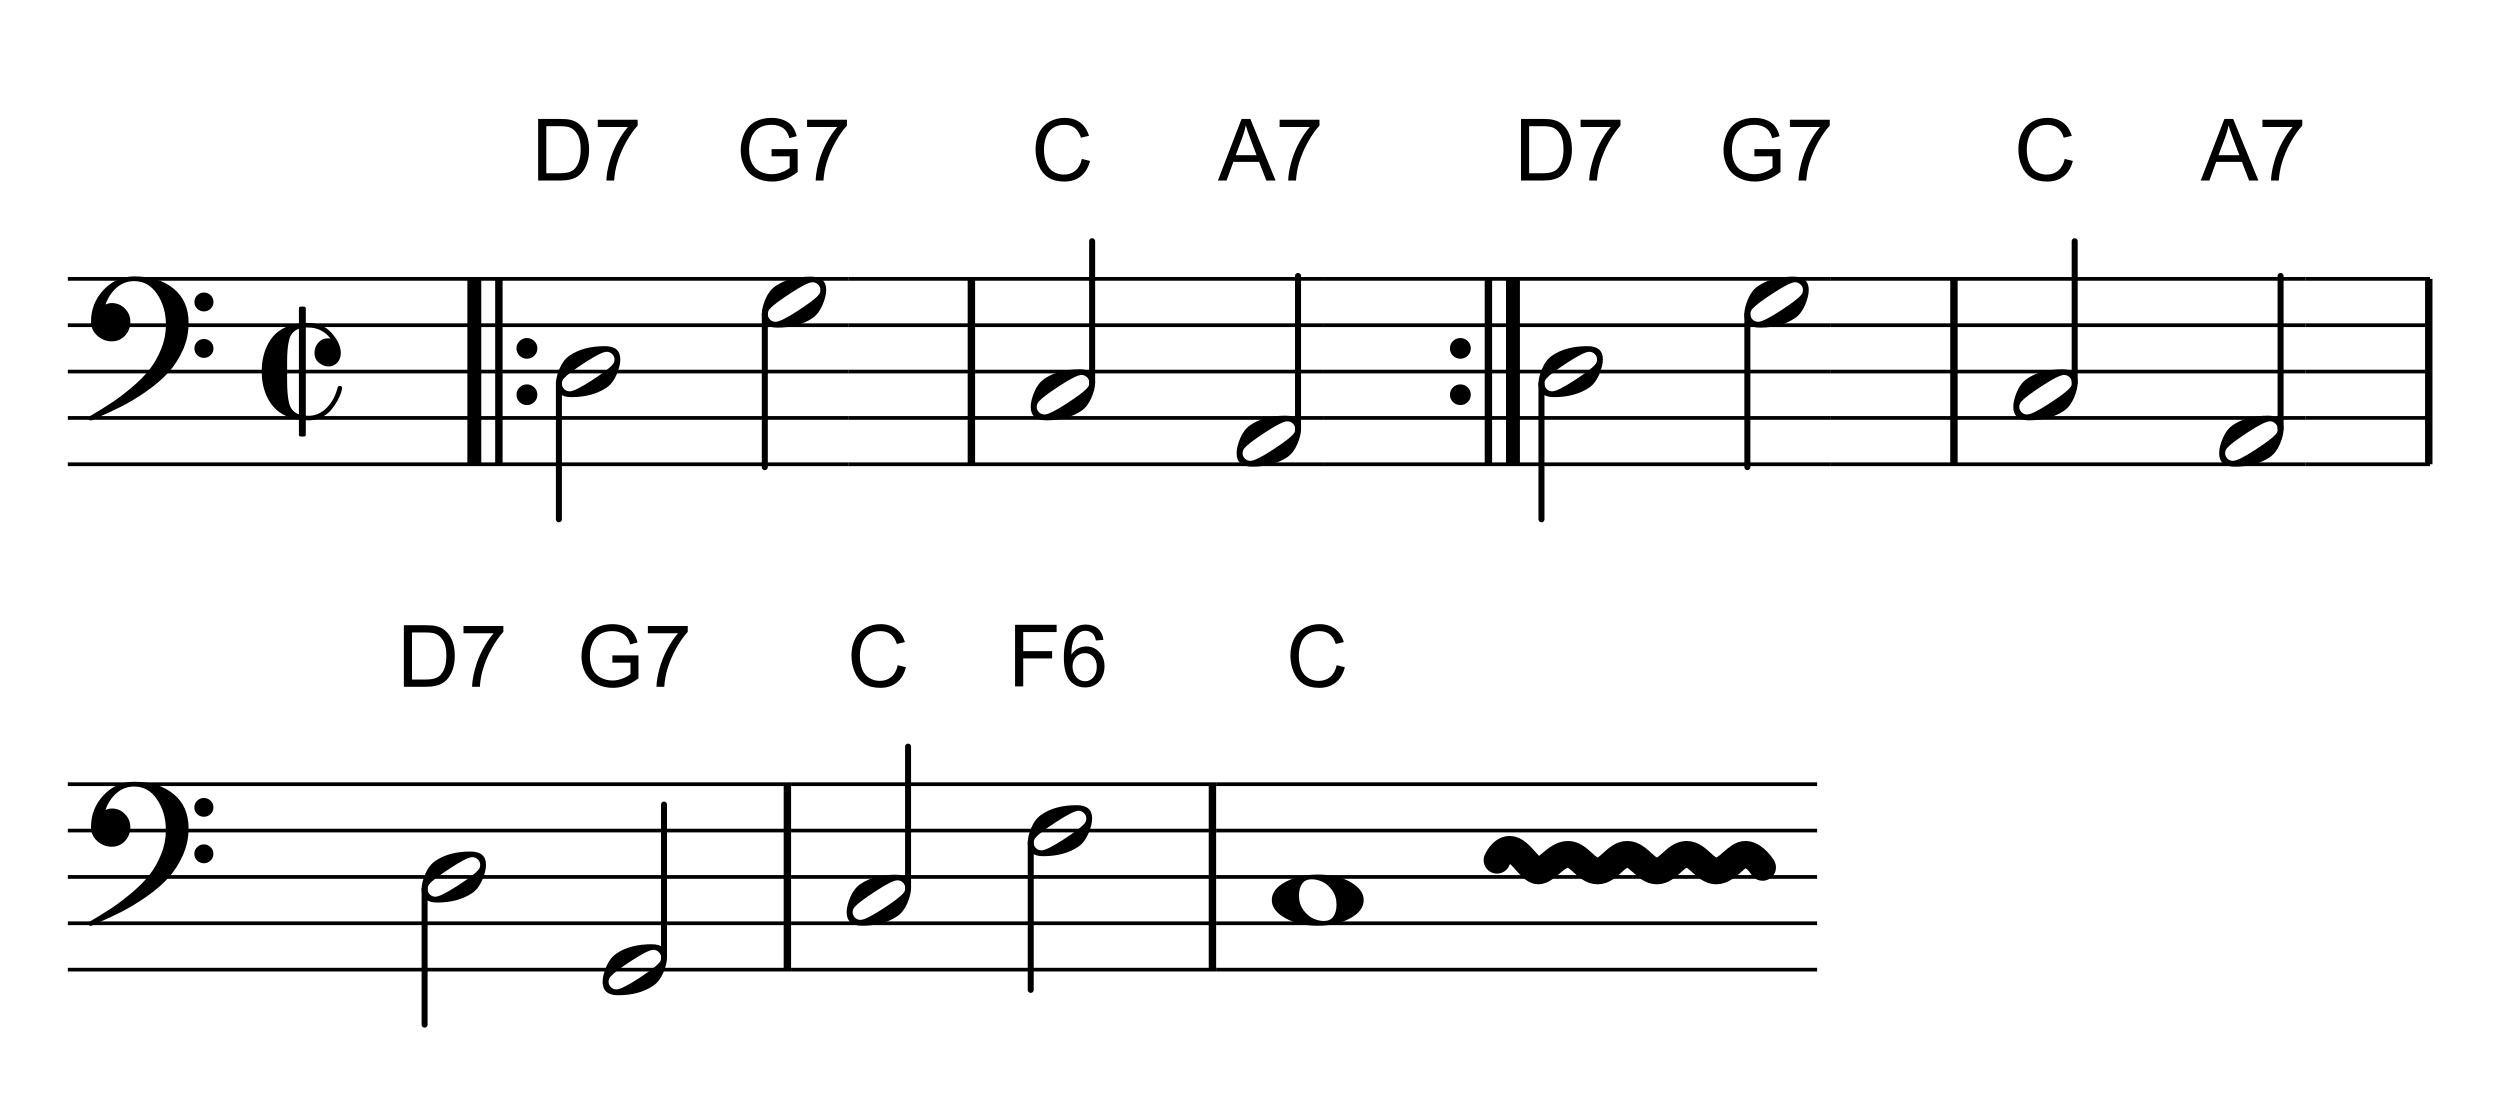 <?xml version="1.0" encoding="UTF-8" standalone="no"?>
<!-- Created with Inkscape (http://www.inkscape.org/) -->

<svg
   xmlns:dc="http://purl.org/dc/elements/1.1/"
   xmlns:cc="http://creativecommons.org/ns#"
   xmlns:rdf="http://www.w3.org/1999/02/22-rdf-syntax-ns#"
   xmlns:svg="http://www.w3.org/2000/svg"
   xmlns="http://www.w3.org/2000/svg"
   version="1.2"
   width="800"
   height="350"
   id="svg2">
  <title
     id="title4">Qt Svg Document</title>
  <desc
     id="desc6">Generated with Qt</desc>
  <defs
     id="defs8" />
  <g
     transform="matrix(0.5,0,0,0.5,414.13,-571.752)"
     id="g12"
     style="font-size:68.75px;font-style:normal;font-weight:400;fill:none;stroke:#000000;stroke-width:1;stroke-linecap:square;stroke-linejoin:bevel;stroke-opacity:1;font-family:MS Shell Dlg 2" />
  <g
     transform="matrix(0.5,0,0,0.5,414.13,-571.752)"
     id="g18"
     style="font-size:68.75px;font-style:normal;font-weight:400;fill:none;stroke:#000000;stroke-width:1;stroke-linecap:square;stroke-linejoin:bevel;stroke-opacity:1;font-family:MS Shell Dlg 2" />
  <g
     transform="matrix(0.5,0,0,0.5,506.678,-571.752)"
     id="g20"
     style="font-size:68.75px;font-style:normal;font-weight:400;fill:none;stroke:#000000;stroke-width:1;stroke-linecap:square;stroke-linejoin:bevel;stroke-opacity:1;font-family:MS Shell Dlg 2" />
  <g
     transform="matrix(0.5,0,0,0.5,506.678,-571.752)"
     id="g26"
     style="font-size:68.75px;font-style:normal;font-weight:400;fill:none;stroke:#000000;stroke-width:1;stroke-linecap:square;stroke-linejoin:bevel;stroke-opacity:1;font-family:MS Shell Dlg 2" />
  <g
     transform="matrix(0.356,0,0,0.356,21.703,89.234)"
     id="g28"
     style="font-size:68.75px;font-style:normal;font-weight:400;fill:none;stroke:#000000;stroke-width:3.333;stroke-linecap:butt;stroke-linejoin:bevel;stroke-opacity:1;font-family:MS Shell Dlg 2">
    <path
       d="M 0,0 701.579,0"
       id="polyline30" />
    <path
       d="m 0,41.667 701.579,0"
       id="polyline32" />
    <path
       d="m 0,83.333 701.579,0"
       id="polyline34" />
    <path
       d="m 0,125 701.579,0"
       id="polyline36" />
    <path
       d="m 0,166.667 701.579,0"
       id="polyline38" />
  </g>
  <g
     transform="matrix(0.356,0,0,0.356,29.119,104.066)"
     id="g40"
     style="font-size:68.75px;font-style:normal;font-weight:400;fill:none;stroke:#000000;stroke-width:1;stroke-linecap:square;stroke-linejoin:bevel;stroke-opacity:1;font-family:MS Shell Dlg 2">
    <g
       id="text42"
       style="font-size:167px;fill:#000000;fill-opacity:1;stroke:none;font-family:MScore">
      <path
         d="m 95.487,26.909 c -1.685,-1.631 -2.528,-3.642 -2.528,-6.034 -9.3e-5,-2.392 0.843,-4.403 2.528,-6.034 1.685,-1.631 3.697,-2.446 6.034,-2.446 2.337,-1.2e-5 4.349,0.815 6.034,2.446 1.685,1.631 2.528,3.642 2.528,6.034 -1.1e-4,2.392 -0.843,4.403 -2.528,6.034 -1.685,1.631 -3.697,2.446 -6.034,2.446 -2.338,-3e-5 -4.349,-0.815 -6.034,-2.446 z m 0,-41.75 c -1.685,-1.631 -2.528,-3.642 -2.528,-6.034 -9.3e-5,-2.392 0.843,-4.403 2.528,-6.034 1.685,-1.631 3.697,-2.446 6.034,-2.446 2.337,3e-5 4.349,0.815 6.034,2.446 1.685,1.631 2.528,3.642 2.528,6.034 -1.1e-4,2.392 -0.843,4.403 -2.528,6.034 -1.685,1.631 -3.697,2.446 -6.034,2.446 -2.338,1.2e-5 -4.349,-0.815 -6.034,-2.446 z M 38.814,-43.87 c 14.678,4.4e-5 26.501,3.669 35.471,11.008 8.97,7.339 13.455,17.64 13.455,30.905 C 87.74,6.523 86.028,14.596 82.603,22.261 79.178,29.926 74.856,36.64 69.638,42.402 64.419,48.165 57.841,53.818 49.904,59.363 41.967,64.908 34.275,69.556 26.828,73.307 19.38,77.058 10.927,80.945 1.468,84.968 1.033,85.403 0.544,85.62 0,85.62 -1.413,85.62 -2.12,84.913 -2.12,83.5 c 2.1e-6,-0.544 0.217,-1.033 0.652,-1.468 C 6.36,77.466 13.128,73.28 18.836,69.475 24.544,65.669 30.633,61.021 37.102,55.531 43.571,50.04 48.844,44.658 52.921,39.385 56.998,34.112 60.423,28.024 63.196,21.12 65.968,14.216 67.354,7.067 67.354,-0.326 67.354,-10.872 64.745,-20.06 59.526,-27.888 c -5.219,-7.828 -12.123,-11.742 -20.712,-11.742 -5.98,4e-5 -11.226,1.957 -15.738,5.871 -4.512,3.914 -7.855,8.97 -10.03,15.167 1.957,-0.87 3.86,-1.305 5.708,-1.305 4.566,2e-5 8.48,1.658 11.742,4.974 3.262,3.316 4.893,7.257 4.893,11.824 -3.5e-5,4.893 -1.604,9.051 -4.811,12.476 C 27.371,12.802 23.43,14.515 18.755,14.515 13.754,14.515 9.377,12.802 5.626,9.377 1.875,5.953 0,1.794 0,-3.099 0,-14.188 3.778,-23.756 11.334,-31.802 c 7.556,-8.046 16.716,-12.068 27.48,-12.068 z"
         id="path4275"
         style="font-size:167px;fill:#000000;fill-opacity:1;stroke:none;font-family:MScore" />
    </g>
  </g>
  <g
     transform="matrix(0.356,0,0,0.356,83.749,89.234)"
     id="g44"
     style="font-size:68.75px;font-style:normal;font-weight:400;fill:none;stroke:#000000;stroke-width:1;stroke-linecap:square;stroke-linejoin:bevel;stroke-opacity:1;font-family:MS Shell Dlg 2">
    <g
       id="text46"
       style="font-size:167px;fill:#000000;fill-opacity:1;stroke:none;font-family:MScore">
      <path
         d="m 60.016,78.762 c -2.827,4e-6 -5.627,-1.06 -8.399,-3.18 -2.773,-2.12 -4.159,-5.192 -4.159,-9.214 -4.8e-5,-3.37 1.114,-6.36 3.343,-8.97 2.229,-2.609 5.137,-3.914 8.725,-3.914 0.978,2.9e-5 1.74,0.054 2.283,0.163 C 56.808,47.123 50.122,43.807 41.75,43.698 l -2.12,0 0,79.26 c 0.217,-3e-5 0.571,0.027 1.06,0.082 0.489,0.054 0.843,0.082 1.06,0.082 6.415,-4e-5 11.987,-2.419 16.716,-7.257 4.729,-4.838 7.964,-10.845 9.704,-18.021 0.326,-1.087 0.978,-1.631 1.957,-1.631 1.413,-1.3e-5 2.12,0.652 2.12,1.957 -7.2e-5,0.87 -0.326,2.31 -0.979,4.322 -0.652,2.011 -1.767,4.458 -3.343,7.339 -1.577,2.881 -3.479,5.626 -5.708,8.236 -2.229,2.609 -5.137,4.784 -8.725,6.523 -3.588,1.74 -7.502,2.609 -11.742,2.609 -0.217,-4e-5 -0.571,-0.027 -1.06,-0.082 -0.489,-0.054 -0.843,-0.082 -1.06,-0.082 l 0,13.047 c -4e-5,1.087 -0.598,1.631 -1.794,1.631 l -2.772,0 c -1.087,-6e-5 -1.631,-0.544 -1.631,-1.631 l 0,-13.536 C 22.125,124.806 13.726,119.968 8.236,112.031 2.745,104.094 0,94.527 0,83.328 0,72.021 2.691,62.426 8.073,54.543 13.455,46.661 21.908,41.85 33.433,40.11 l 0,-13.536 c -3.3e-5,-1.087 0.544,-1.631 1.631,-1.631 l 2.772,0 c 1.087,5.9e-5 1.685,0.544 1.794,1.631 l 0,13.047 2.12,0 c 8.807,4.4e-5 15.901,3.071 21.283,9.214 5.382,6.143 8.073,12.15 8.073,18.021 -7.1e-5,3.37 -1.06,6.197 -3.18,8.48 -2.12,2.283 -4.757,3.425 -7.91,3.425 z m -26.583,43.055 0,-76.977 c -4.458,1.631 -7.339,4.784 -8.644,9.459 -1.305,4.675 -1.957,11.525 -1.957,20.549 l 0,8.48 0,8.48 c -2.3e-5,9.024 0.652,15.874 1.957,20.549 1.305,4.675 4.186,7.828 8.644,9.459 z"
         id="path4278"
         style="font-size:167px;fill:#000000;fill-opacity:1;stroke:none;font-family:MScore" />
    </g>
  </g>
  <g
     transform="matrix(0.356,0,0,0.356,149.558,89.234)"
     id="g48"
     style="font-size:68.75px;font-style:normal;font-weight:400;fill:none;stroke:#000000;stroke-width:6.667;stroke-linecap:butt;stroke-linejoin:bevel;stroke-opacity:1;font-family:MS Shell Dlg 2">
    <g
       id="text50"
       style="font-size:167px;fill:#000000;fill-opacity:1;stroke:none;font-family:MScore">
      <path
         d="M 46.929,110.761 C 45.08,108.967 44.156,106.765 44.156,104.156 c 0,-2.609 0.924,-4.811 2.772,-6.605 1.848,-1.794 4.05,-2.691 6.605,-2.691 2.555,9e-6 4.757,0.897 6.605,2.691 1.848,1.794 2.772,3.996 2.772,6.605 -1.9e-5,2.609 -0.924,4.811 -2.772,6.605 -1.848,1.794 -4.05,2.691 -6.605,2.691 -2.555,-10e-6 -4.757,-0.897 -6.605,-2.691 z"
         id="path4281"
         style="font-size:167px;fill:#000000;fill-opacity:1;stroke:none;font-family:MScore" />
    </g>
  </g>
  <g
     transform="matrix(0.356,0,0,0.356,149.558,89.234)"
     id="g52"
     style="font-size:68.75px;font-style:normal;font-weight:400;fill:none;stroke:#000000;stroke-width:6.667;stroke-linecap:butt;stroke-linejoin:bevel;stroke-opacity:1;font-family:MS Shell Dlg 2">
    <g
       id="text54"
       style="font-size:167px;fill:#000000;fill-opacity:1;stroke:none;font-family:MScore">
      <path
         d="M 46.929,69.105 C 45.08,67.311 44.156,65.109 44.156,62.5 c 0,-2.609 0.924,-4.811 2.772,-6.605 1.848,-1.794 4.05,-2.691 6.605,-2.691 2.555,9e-6 4.757,0.897 6.605,2.691 1.848,1.794 2.772,3.996 2.772,6.605 -1.9e-5,2.609 -0.924,4.811 -2.772,6.605 -1.848,1.794 -4.05,2.691 -6.605,2.691 -2.555,-9e-6 -4.757,-0.897 -6.605,-2.691 z"
         id="path4284"
         style="font-size:167px;fill:#000000;fill-opacity:1;stroke:none;font-family:MScore" />
    </g>
  </g>
  <g
     transform="matrix(0.356,0,0,0.356,149.558,89.234)"
     id="g56"
     style="font-size:68.75px;font-style:normal;font-weight:400;fill:none;stroke:#000000;stroke-width:6.667;stroke-linecap:butt;stroke-linejoin:bevel;stroke-opacity:1;font-family:MS Shell Dlg 2">
    <path
       d="m 28.333,0 0,166.667"
       id="polyline58" />
  </g>
  <g
     transform="matrix(0.356,0,0,0.356,149.558,89.234)"
     id="g60"
     style="font-size:68.75px;font-style:normal;font-weight:400;fill:none;stroke:#000000;stroke-width:12.5;stroke-linecap:butt;stroke-linejoin:bevel;stroke-opacity:1;font-family:MS Shell Dlg 2">
    <path
       d="m 6.25,0 0,166.667"
       id="polyline62" />
  </g>
  <g
     transform="matrix(0.356,0,0,0.356,178.85,122.774)"
     id="g64"
     style="font-size:68.75px;font-style:normal;font-weight:400;fill:none;stroke:#000000;stroke-width:5.417;stroke-linecap:round;stroke-linejoin:bevel;stroke-opacity:1;font-family:MS Shell Dlg 2">
    <path
       d="M 0,0 0,121.875"
       id="polyline66" />
  </g>
  <g
     transform="matrix(0.356,0,0,0.356,177.886,118.897)"
     id="g68"
     style="font-size:68.75px;font-style:normal;font-weight:400;fill:none;stroke:#000000;stroke-width:1;stroke-linecap:square;stroke-linejoin:bevel;stroke-opacity:1;font-family:MS Shell Dlg 2">
    <g
       id="text70"
       style="font-size:167px;fill:#000000;fill-opacity:1;stroke:none;font-family:MScore">
      <path
         d="m 50.883,-6.197 c 1.196,-1.196 1.794,-2.745 1.794,-4.648 -5.3e-5,-1.903 -0.707,-3.534 -2.12,-4.893 -1.413,-1.359 -3.044,-2.039 -4.893,-2.039 -3.153,1.8e-5 -9.731,3.262 -19.733,9.785 C 15.928,-1.468 9.676,3.262 7.176,6.197 5.98,7.611 5.382,9.187 5.382,10.927 c -5.3e-6,1.848 0.68,3.452 2.039,4.811 1.359,1.359 3.017,2.039 4.974,2.039 3.153,-1.8e-5 9.758,-3.262 19.815,-9.785 C 42.266,1.468 48.491,-3.262 50.883,-6.197 z M 44.033,-22.832 c 9.241,2.3e-5 13.862,3.968 13.862,11.905 -5.8e-5,3.914 -1.114,8.48 -3.343,13.699 -2.229,5.219 -5.246,9.133 -9.051,11.742 -8.481,5.654 -18.972,8.48 -31.476,8.48 C 4.675,22.995 0,18.972 0,10.927 0,7.013 1.114,2.446 3.343,-2.772 5.572,-7.991 8.644,-11.905 12.558,-14.515 c 8.154,-5.545 18.646,-8.317 31.476,-8.317 z"
         id="path4290"
         style="font-size:167px;fill:#000000;fill-opacity:1;stroke:none;font-family:MScore" />
    </g>
  </g>
  <g
     transform="matrix(0.356,0,0,0.356,244.737,100.527)"
     id="g72"
     style="font-size:68.75px;font-style:normal;font-weight:400;fill:none;stroke:#000000;stroke-width:5.417;stroke-linecap:round;stroke-linejoin:bevel;stroke-opacity:1;font-family:MS Shell Dlg 2">
    <path
       d="M 0,0 0,137.5"
       id="polyline74" />
  </g>
  <g
     transform="matrix(0.356,0,0,0.356,243.773,96.65)"
     id="g76"
     style="font-size:68.75px;font-style:normal;font-weight:400;fill:none;stroke:#000000;stroke-width:1;stroke-linecap:square;stroke-linejoin:bevel;stroke-opacity:1;font-family:MS Shell Dlg 2">
    <g
       id="text78"
       style="font-size:167px;fill:#000000;fill-opacity:1;stroke:none;font-family:MScore">
      <path
         d="m 50.883,-6.197 c 1.196,-1.196 1.794,-2.745 1.794,-4.648 -5.3e-5,-1.903 -0.707,-3.534 -2.12,-4.893 -1.413,-1.359 -3.044,-2.039 -4.893,-2.039 -3.153,1.8e-5 -9.731,3.262 -19.733,9.785 C 15.928,-1.468 9.676,3.262 7.176,6.197 5.98,7.611 5.382,9.187 5.382,10.927 c -5.3e-6,1.848 0.68,3.452 2.039,4.811 1.359,1.359 3.017,2.039 4.974,2.039 3.153,-1.8e-5 9.758,-3.262 19.815,-9.785 C 42.266,1.468 48.491,-3.262 50.883,-6.197 z M 44.033,-22.832 c 9.241,2.3e-5 13.862,3.968 13.862,11.905 -5.8e-5,3.914 -1.114,8.48 -3.343,13.699 -2.229,5.219 -5.246,9.133 -9.051,11.742 -8.481,5.654 -18.972,8.48 -31.476,8.48 C 4.675,22.995 0,18.972 0,10.927 0,7.013 1.114,2.446 3.343,-2.772 5.572,-7.991 8.644,-11.905 12.558,-14.515 c 8.154,-5.545 18.646,-8.317 31.476,-8.317 z"
         id="path4294"
         style="font-size:167px;fill:#000000;fill-opacity:1;stroke:none;font-family:MScore" />
    </g>
  </g>
  <g
     transform="matrix(0.356,0,0,0.356,309.659,89.234)"
     id="g80"
     style="font-size:68.75px;font-style:normal;font-weight:400;fill:none;stroke:#000000;stroke-width:6.667;stroke-linecap:butt;stroke-linejoin:bevel;stroke-opacity:1;font-family:MS Shell Dlg 2">
    <path
       d="m 3.333,0 0,166.667"
       id="polyline82" />
  </g>
  <g
     transform="matrix(0.5,0,0,0.5,627.559,-571.752)"
     id="g84"
     style="font-size:68.75px;font-style:normal;font-weight:400;fill:none;stroke:#000000;stroke-width:1;stroke-linecap:square;stroke-linejoin:bevel;stroke-opacity:1;font-family:MS Shell Dlg 2" />
  <g
     transform="matrix(0.5,0,0,0.5,627.559,-571.752)"
     id="g90"
     style="font-size:68.75px;font-style:normal;font-weight:400;fill:none;stroke:#000000;stroke-width:1;stroke-linecap:square;stroke-linejoin:bevel;stroke-opacity:1;font-family:MS Shell Dlg 2" />
  <g
     transform="matrix(0.5,0,0,0.5,720.106,-571.752)"
     id="g92"
     style="font-size:68.75px;font-style:normal;font-weight:400;fill:none;stroke:#000000;stroke-width:1;stroke-linecap:square;stroke-linejoin:bevel;stroke-opacity:1;font-family:MS Shell Dlg 2" />
  <g
     transform="matrix(0.5,0,0,0.5,720.106,-571.752)"
     id="g98"
     style="font-size:68.75px;font-style:normal;font-weight:400;fill:none;stroke:#000000;stroke-width:1;stroke-linecap:square;stroke-linejoin:bevel;stroke-opacity:1;font-family:MS Shell Dlg 2" />
  <g
     transform="matrix(0.356,0,0,0.356,271.438,89.234)"
     id="g100"
     style="font-size:68.75px;font-style:normal;font-weight:400;fill:none;stroke:#000000;stroke-width:3.333;stroke-linecap:butt;stroke-linejoin:bevel;stroke-opacity:1;font-family:MS Shell Dlg 2">
    <path
       d="M 0,0 426.857,0"
       id="polyline102" />
    <path
       d="m 0,41.667 426.857,0"
       id="polyline104" />
    <path
       d="m 0,83.333 426.857,0"
       id="polyline106" />
    <path
       d="m 0,125 426.857,0"
       id="polyline108" />
    <path
       d="m 0,166.667 426.857,0"
       id="polyline110" />
  </g>
  <g
     transform="matrix(0.356,0,0,0.356,349.482,122.436)"
     id="g112"
     style="font-size:68.75px;font-style:normal;font-weight:400;fill:none;stroke:#000000;stroke-width:5.417;stroke-linecap:round;stroke-linejoin:bevel;stroke-opacity:1;font-family:MS Shell Dlg 2">
    <path
       d="M 0,0 0,-127.083"
       id="polyline114" />
  </g>
  <g
     transform="matrix(0.356,0,0,0.356,329.83,126.313)"
     id="g116"
     style="font-size:68.75px;font-style:normal;font-weight:400;fill:none;stroke:#000000;stroke-width:1;stroke-linecap:square;stroke-linejoin:bevel;stroke-opacity:1;font-family:MS Shell Dlg 2">
    <g
       id="text118"
       style="font-size:167px;fill:#000000;fill-opacity:1;stroke:none;font-family:MScore">
      <path
         d="m 50.883,-6.197 c 1.196,-1.196 1.794,-2.745 1.794,-4.648 -5.3e-5,-1.903 -0.707,-3.534 -2.12,-4.893 -1.413,-1.359 -3.044,-2.039 -4.893,-2.039 -3.153,1.8e-5 -9.731,3.262 -19.733,9.785 C 15.928,-1.468 9.676,3.262 7.176,6.197 5.98,7.611 5.382,9.187 5.382,10.927 c -5.3e-6,1.848 0.68,3.452 2.039,4.811 1.359,1.359 3.017,2.039 4.974,2.039 3.153,-1.8e-5 9.758,-3.262 19.815,-9.785 C 42.266,1.468 48.491,-3.262 50.883,-6.197 z M 44.033,-22.832 c 9.241,2.3e-5 13.862,3.968 13.862,11.905 -5.8e-5,3.914 -1.114,8.48 -3.343,13.699 -2.229,5.219 -5.246,9.133 -9.051,11.742 -8.481,5.654 -18.972,8.48 -31.476,8.48 C 4.675,22.995 0,18.972 0,10.927 0,7.013 1.114,2.446 3.343,-2.772 5.572,-7.991 8.644,-11.905 12.558,-14.515 c 8.154,-5.545 18.646,-8.317 31.476,-8.317 z"
         id="path4304"
         style="font-size:167px;fill:#000000;fill-opacity:1;stroke:none;font-family:MScore" />
    </g>
  </g>
  <g
     transform="matrix(0.356,0,0,0.356,415.369,137.268)"
     id="g120"
     style="font-size:68.75px;font-style:normal;font-weight:400;fill:none;stroke:#000000;stroke-width:5.417;stroke-linecap:round;stroke-linejoin:bevel;stroke-opacity:1;font-family:MS Shell Dlg 2">
    <path
       d="M 0,0 0,-137.5"
       id="polyline122" />
  </g>
  <g
     transform="matrix(0.356,0,0,0.356,395.717,141.145)"
     id="g124"
     style="font-size:68.75px;font-style:normal;font-weight:400;fill:none;stroke:#000000;stroke-width:1;stroke-linecap:square;stroke-linejoin:bevel;stroke-opacity:1;font-family:MS Shell Dlg 2">
    <g
       id="text126"
       style="font-size:167px;fill:#000000;fill-opacity:1;stroke:none;font-family:MScore">
      <path
         d="m 50.883,-6.197 c 1.196,-1.196 1.794,-2.745 1.794,-4.648 -5.3e-5,-1.903 -0.707,-3.534 -2.12,-4.893 -1.413,-1.359 -3.044,-2.039 -4.893,-2.039 -3.153,1.8e-5 -9.731,3.262 -19.733,9.785 C 15.928,-1.468 9.676,3.262 7.176,6.197 5.98,7.611 5.382,9.187 5.382,10.927 c -5.3e-6,1.848 0.68,3.452 2.039,4.811 1.359,1.359 3.017,2.039 4.974,2.039 3.153,-1.8e-5 9.758,-3.262 19.815,-9.785 C 42.266,1.468 48.491,-3.262 50.883,-6.197 z M 44.033,-22.832 c 9.241,2.3e-5 13.862,3.968 13.862,11.905 -5.8e-5,3.914 -1.114,8.48 -3.343,13.699 -2.229,5.219 -5.246,9.133 -9.051,11.742 -8.481,5.654 -18.972,8.48 -31.476,8.48 C 4.675,22.995 0,18.972 0,10.927 0,7.013 1.114,2.446 3.343,-2.772 5.572,-7.991 8.644,-11.905 12.558,-14.515 c 8.154,-5.545 18.646,-8.317 31.476,-8.317 z"
         id="path4308"
         style="font-size:167px;fill:#000000;fill-opacity:1;stroke:none;font-family:MScore" />
    </g>
  </g>
  <g
     transform="matrix(0.5,0,0,0.5,855.779,-571.752)"
     id="g132"
     style="font-size:68.75px;font-style:normal;font-weight:400;fill:none;stroke:#000000;stroke-width:1;stroke-linecap:square;stroke-linejoin:bevel;stroke-opacity:1;font-family:MS Shell Dlg 2" />
  <g
     transform="matrix(0.5,0,0,0.5,855.779,-571.752)"
     id="g138"
     style="font-size:68.75px;font-style:normal;font-weight:400;fill:none;stroke:#000000;stroke-width:1;stroke-linecap:square;stroke-linejoin:bevel;stroke-opacity:1;font-family:MS Shell Dlg 2" />
  <g
     transform="matrix(0.5,0,0,0.5,948.326,-571.752)"
     id="g140"
     style="font-size:68.75px;font-style:normal;font-weight:400;fill:none;stroke:#000000;stroke-width:1;stroke-linecap:square;stroke-linejoin:bevel;stroke-opacity:1;font-family:MS Shell Dlg 2" />
  <g
     transform="matrix(0.5,0,0,0.5,948.326,-571.752)"
     id="g146"
     style="font-size:68.75px;font-style:normal;font-weight:400;fill:none;stroke:#000000;stroke-width:1;stroke-linecap:square;stroke-linejoin:bevel;stroke-opacity:1;font-family:MS Shell Dlg 2" />
  <g
     transform="matrix(0.356,0,0,0.356,423.381,89.234)"
     id="g148"
     style="font-size:68.75px;font-style:normal;font-weight:400;fill:none;stroke:#000000;stroke-width:3.333;stroke-linecap:butt;stroke-linejoin:bevel;stroke-opacity:1;font-family:MS Shell Dlg 2">
    <path
       d="M 0,0 456.44,0"
       id="polyline150" />
    <path
       d="m 0,41.667 456.44,0"
       id="polyline152" />
    <path
       d="m 0,83.333 456.44,0"
       id="polyline154" />
    <path
       d="m 0,125 456.44,0"
       id="polyline156" />
    <path
       d="m 0,166.667 456.44,0"
       id="polyline158" />
  </g>
  <g
     transform="matrix(0.356,0,0,0.356,463.976,89.234)"
     id="g160"
     style="font-size:68.75px;font-style:normal;font-weight:400;fill:none;stroke:#000000;stroke-width:6.667;stroke-linecap:butt;stroke-linejoin:bevel;stroke-opacity:1;font-family:MS Shell Dlg 2">
    <g
       id="text162"
       style="font-size:167px;fill:#000000;fill-opacity:1;stroke:none;font-family:MScore">
      <path
         d="M 2.772,110.761 C 0.924,108.967 0,106.765 0,104.156 0,101.547 0.924,99.345 2.772,97.551 4.621,95.757 6.822,94.86 9.377,94.86 c 2.555,9e-6 4.757,0.897 6.605,2.691 1.848,1.794 2.772,3.996 2.772,6.605 -1.9e-5,2.609 -0.924,4.811 -2.772,6.605 -1.848,1.794 -4.05,2.691 -6.605,2.691 -2.555,-10e-6 -4.757,-0.897 -6.605,-2.691 z"
         id="path4316"
         style="font-size:167px;fill:#000000;fill-opacity:1;stroke:none;font-family:MScore" />
    </g>
  </g>
  <g
     transform="matrix(0.356,0,0,0.356,463.976,89.234)"
     id="g164"
     style="font-size:68.75px;font-style:normal;font-weight:400;fill:none;stroke:#000000;stroke-width:6.667;stroke-linecap:butt;stroke-linejoin:bevel;stroke-opacity:1;font-family:MS Shell Dlg 2">
    <g
       id="text166"
       style="font-size:167px;fill:#000000;fill-opacity:1;stroke:none;font-family:MScore">
      <path
         d="M 2.772,69.105 C 0.924,67.311 0,65.109 0,62.5 c 0,-2.609 0.924,-4.811 2.772,-6.605 1.848,-1.794 4.05,-2.691 6.605,-2.691 2.555,9e-6 4.757,0.897 6.605,2.691 1.848,1.794 2.772,3.996 2.772,6.605 -1.9e-5,2.609 -0.924,4.811 -2.772,6.605 -1.848,1.794 -4.05,2.691 -6.605,2.691 -2.555,-9e-6 -4.757,-0.897 -6.605,-2.691 z"
         id="path4319"
         style="font-size:167px;fill:#000000;fill-opacity:1;stroke:none;font-family:MScore" />
    </g>
  </g>
  <g
     transform="matrix(0.356,0,0,0.356,463.976,89.234)"
     id="g168"
     style="font-size:68.75px;font-style:normal;font-weight:400;fill:none;stroke:#000000;stroke-width:6.667;stroke-linecap:butt;stroke-linejoin:bevel;stroke-opacity:1;font-family:MS Shell Dlg 2">
    <path
       d="m 34.583,0 0,166.667"
       id="polyline170" />
  </g>
  <g
     transform="matrix(0.356,0,0,0.356,463.976,89.234)"
     id="g172"
     style="font-size:68.75px;font-style:normal;font-weight:400;fill:none;stroke:#000000;stroke-width:12.5;stroke-linecap:butt;stroke-linejoin:bevel;stroke-opacity:1;font-family:MS Shell Dlg 2">
    <path
       d="m 56.666,0 0,166.667"
       id="polyline174" />
  </g>
  <g
     transform="matrix(0.356,0,0,0.356,493.269,122.774)"
     id="g176"
     style="font-size:68.75px;font-style:normal;font-weight:400;fill:none;stroke:#000000;stroke-width:5.417;stroke-linecap:round;stroke-linejoin:bevel;stroke-opacity:1;font-family:MS Shell Dlg 2">
    <path
       d="M 0,0 0,121.875"
       id="polyline178" />
  </g>
  <g
     transform="matrix(0.356,0,0,0.356,492.305,118.897)"
     id="g180"
     style="font-size:68.75px;font-style:normal;font-weight:400;fill:none;stroke:#000000;stroke-width:1;stroke-linecap:square;stroke-linejoin:bevel;stroke-opacity:1;font-family:MS Shell Dlg 2">
    <g
       id="text182"
       style="font-size:167px;fill:#000000;fill-opacity:1;stroke:none;font-family:MScore">
      <path
         d="m 50.883,-6.197 c 1.196,-1.196 1.794,-2.745 1.794,-4.648 -5.3e-5,-1.903 -0.707,-3.534 -2.12,-4.893 -1.413,-1.359 -3.044,-2.039 -4.893,-2.039 -3.153,1.8e-5 -9.731,3.262 -19.733,9.785 C 15.928,-1.468 9.676,3.262 7.176,6.197 5.98,7.611 5.382,9.187 5.382,10.927 c -5.3e-6,1.848 0.68,3.452 2.039,4.811 1.359,1.359 3.017,2.039 4.974,2.039 3.153,-1.8e-5 9.758,-3.262 19.815,-9.785 C 42.266,1.468 48.491,-3.262 50.883,-6.197 z M 44.033,-22.832 c 9.241,2.3e-5 13.862,3.968 13.862,11.905 -5.8e-5,3.914 -1.114,8.48 -3.343,13.699 -2.229,5.219 -5.246,9.133 -9.051,11.742 -8.481,5.654 -18.972,8.48 -31.476,8.48 C 4.675,22.995 0,18.972 0,10.927 0,7.013 1.114,2.446 3.343,-2.772 5.572,-7.991 8.644,-11.905 12.558,-14.515 c 8.154,-5.545 18.646,-8.317 31.476,-8.317 z"
         id="path4325"
         style="font-size:167px;fill:#000000;fill-opacity:1;stroke:none;font-family:MScore" />
    </g>
  </g>
  <g
     transform="matrix(0.356,0,0,0.356,559.156,100.527)"
     id="g184"
     style="font-size:68.75px;font-style:normal;font-weight:400;fill:none;stroke:#000000;stroke-width:5.417;stroke-linecap:round;stroke-linejoin:bevel;stroke-opacity:1;font-family:MS Shell Dlg 2">
    <path
       d="M 0,0 0,137.5"
       id="polyline186" />
  </g>
  <g
     transform="matrix(0.356,0,0,0.356,558.191,96.65)"
     id="g188"
     style="font-size:68.75px;font-style:normal;font-weight:400;fill:none;stroke:#000000;stroke-width:1;stroke-linecap:square;stroke-linejoin:bevel;stroke-opacity:1;font-family:MS Shell Dlg 2">
    <g
       id="text190"
       style="font-size:167px;fill:#000000;fill-opacity:1;stroke:none;font-family:MScore">
      <path
         d="m 50.883,-6.197 c 1.196,-1.196 1.794,-2.745 1.794,-4.648 -5.3e-5,-1.903 -0.707,-3.534 -2.12,-4.893 -1.413,-1.359 -3.044,-2.039 -4.893,-2.039 -3.153,1.8e-5 -9.731,3.262 -19.733,9.785 C 15.928,-1.468 9.676,3.262 7.176,6.197 5.98,7.611 5.382,9.187 5.382,10.927 c -5.3e-6,1.848 0.68,3.452 2.039,4.811 1.359,1.359 3.017,2.039 4.974,2.039 3.153,-1.8e-5 9.758,-3.262 19.815,-9.785 C 42.266,1.468 48.491,-3.262 50.883,-6.197 z M 44.033,-22.832 c 9.241,2.3e-5 13.862,3.968 13.862,11.905 -5.8e-5,3.914 -1.114,8.48 -3.343,13.699 -2.229,5.219 -5.246,9.133 -9.051,11.742 -8.481,5.654 -18.972,8.48 -31.476,8.48 C 4.675,22.995 0,18.972 0,10.927 0,7.013 1.114,2.446 3.343,-2.772 5.572,-7.991 8.644,-11.905 12.558,-14.515 c 8.154,-5.545 18.646,-8.317 31.476,-8.317 z"
         id="path4329"
         style="font-size:167px;fill:#000000;fill-opacity:1;stroke:none;font-family:MScore" />
    </g>
  </g>
  <g
     transform="matrix(0.356,0,0,0.356,624.075,89.234)"
     id="g192"
     style="font-size:68.75px;font-style:normal;font-weight:400;fill:none;stroke:#000000;stroke-width:6.667;stroke-linecap:butt;stroke-linejoin:bevel;stroke-opacity:1;font-family:MS Shell Dlg 2">
    <path
       d="m 3.333,0 0,166.667"
       id="polyline194" />
  </g>
  <g
     transform="matrix(0.5,0,0,0.5,1069.21,-571.752)"
     id="g196"
     style="font-size:68.75px;font-style:normal;font-weight:400;fill:none;stroke:#000000;stroke-width:1;stroke-linecap:square;stroke-linejoin:bevel;stroke-opacity:1;font-family:MS Shell Dlg 2" />
  <g
     transform="matrix(0.5,0,0,0.5,1069.21,-571.752)"
     id="g202"
     style="font-size:68.75px;font-style:normal;font-weight:400;fill:none;stroke:#000000;stroke-width:1;stroke-linecap:square;stroke-linejoin:bevel;stroke-opacity:1;font-family:MS Shell Dlg 2" />
  <g
     transform="matrix(0.5,0,0,0.5,1161.75,-571.752)"
     id="g204"
     style="font-size:68.75px;font-style:normal;font-weight:400;fill:none;stroke:#000000;stroke-width:1;stroke-linecap:square;stroke-linejoin:bevel;stroke-opacity:1;font-family:MS Shell Dlg 2" />
  <g
     transform="matrix(0.5,0,0,0.5,1161.75,-571.752)"
     id="g210"
     style="font-size:68.75px;font-style:normal;font-weight:400;fill:none;stroke:#000000;stroke-width:1;stroke-linecap:square;stroke-linejoin:bevel;stroke-opacity:1;font-family:MS Shell Dlg 2" />
  <g
     transform="matrix(0.356,0,0,0.356,585.858,89.234)"
     id="g212"
     style="font-size:68.75px;font-style:normal;font-weight:400;fill:none;stroke:#000000;stroke-width:3.333;stroke-linecap:butt;stroke-linejoin:bevel;stroke-opacity:1;font-family:MS Shell Dlg 2">
    <path
       d="M 0,0 426.857,0"
       id="polyline214" />
    <path
       d="m 0,41.667 426.857,0"
       id="polyline216" />
    <path
       d="m 0,83.333 426.857,0"
       id="polyline218" />
    <path
       d="m 0,125 426.857,0"
       id="polyline220" />
    <path
       d="m 0,166.667 426.857,0"
       id="polyline222" />
  </g>
  <g
     transform="matrix(0.356,0,0,0.356,663.9,122.436)"
     id="g224"
     style="font-size:68.75px;font-style:normal;font-weight:400;fill:none;stroke:#000000;stroke-width:5.417;stroke-linecap:round;stroke-linejoin:bevel;stroke-opacity:1;font-family:MS Shell Dlg 2">
    <path
       d="M 0,0 0,-127.083"
       id="polyline226" />
  </g>
  <g
     transform="matrix(0.356,0,0,0.356,644.251,126.313)"
     id="g228"
     style="font-size:68.75px;font-style:normal;font-weight:400;fill:none;stroke:#000000;stroke-width:1;stroke-linecap:square;stroke-linejoin:bevel;stroke-opacity:1;font-family:MS Shell Dlg 2">
    <g
       id="text230"
       style="font-size:167px;fill:#000000;fill-opacity:1;stroke:none;font-family:MScore">
      <path
         d="m 50.883,-6.197 c 1.196,-1.196 1.794,-2.745 1.794,-4.648 -5.3e-5,-1.903 -0.707,-3.534 -2.12,-4.893 -1.413,-1.359 -3.044,-2.039 -4.893,-2.039 -3.153,1.8e-5 -9.731,3.262 -19.733,9.785 C 15.928,-1.468 9.676,3.262 7.176,6.197 5.98,7.611 5.382,9.187 5.382,10.927 c -5.3e-6,1.848 0.68,3.452 2.039,4.811 1.359,1.359 3.017,2.039 4.974,2.039 3.153,-1.8e-5 9.758,-3.262 19.815,-9.785 C 42.266,1.468 48.491,-3.262 50.883,-6.197 z M 44.033,-22.832 c 9.241,2.3e-5 13.862,3.968 13.862,11.905 -5.8e-5,3.914 -1.114,8.48 -3.343,13.699 -2.229,5.219 -5.246,9.133 -9.051,11.742 -8.481,5.654 -18.972,8.48 -31.476,8.48 C 4.675,22.995 0,18.972 0,10.927 0,7.013 1.114,2.446 3.343,-2.772 5.572,-7.991 8.644,-11.905 12.558,-14.515 c 8.154,-5.545 18.646,-8.317 31.476,-8.317 z"
         id="path4339"
         style="font-size:167px;fill:#000000;fill-opacity:1;stroke:none;font-family:MScore" />
    </g>
  </g>
  <g
     transform="matrix(0.356,0,0,0.356,729.789,137.268)"
     id="g232"
     style="font-size:68.75px;font-style:normal;font-weight:400;fill:none;stroke:#000000;stroke-width:5.417;stroke-linecap:round;stroke-linejoin:bevel;stroke-opacity:1;font-family:MS Shell Dlg 2">
    <path
       d="M 0,0 0,-137.5"
       id="polyline234" />
  </g>
  <g
     transform="matrix(0.356,0,0,0.356,710.132,141.145)"
     id="g236"
     style="font-size:68.75px;font-style:normal;font-weight:400;fill:none;stroke:#000000;stroke-width:1;stroke-linecap:square;stroke-linejoin:bevel;stroke-opacity:1;font-family:MS Shell Dlg 2">
    <g
       id="text238"
       style="font-size:167px;fill:#000000;fill-opacity:1;stroke:none;font-family:MScore">
      <path
         d="m 50.883,-6.197 c 1.196,-1.196 1.794,-2.745 1.794,-4.648 -5.3e-5,-1.903 -0.707,-3.534 -2.12,-4.893 -1.413,-1.359 -3.044,-2.039 -4.893,-2.039 -3.153,1.8e-5 -9.731,3.262 -19.733,9.785 C 15.928,-1.468 9.676,3.262 7.176,6.197 5.98,7.611 5.382,9.187 5.382,10.927 c -5.3e-6,1.848 0.68,3.452 2.039,4.811 1.359,1.359 3.017,2.039 4.974,2.039 3.153,-1.8e-5 9.758,-3.262 19.815,-9.785 C 42.266,1.468 48.491,-3.262 50.883,-6.197 z M 44.033,-22.832 c 9.241,2.3e-5 13.862,3.968 13.862,11.905 -5.8e-5,3.914 -1.114,8.48 -3.343,13.699 -2.229,5.219 -5.246,9.133 -9.051,11.742 -8.481,5.654 -18.972,8.48 -31.476,8.48 C 4.675,22.995 0,18.972 0,10.927 0,7.013 1.114,2.446 3.343,-2.772 5.572,-7.991 8.644,-11.905 12.558,-14.515 c 8.154,-5.545 18.646,-8.317 31.476,-8.317 z"
         id="path4343"
         style="font-size:167px;fill:#000000;fill-opacity:1;stroke:none;font-family:MScore" />
    </g>
  </g>
  <g
     transform="matrix(0.356,0,0,0.356,776.021,89.234)"
     id="g240"
     style="font-size:68.75px;font-style:normal;font-weight:400;fill:none;stroke:#000000;stroke-width:6.667;stroke-linecap:butt;stroke-linejoin:bevel;stroke-opacity:1;font-family:MS Shell Dlg 2">
    <path
       d="m 3.333,0 0,166.667"
       id="polyline242" />
  </g>
  <g
     transform="matrix(0.5,0,0,0.5,1257.64,-438.418)"
     id="g244"
     style="font-size:68.75px;font-style:normal;font-weight:400;fill:none;stroke:#000000;stroke-width:3.333;stroke-linecap:butt;stroke-linejoin:bevel;stroke-opacity:1;font-family:MS Shell Dlg 2">
    <path
       d="m -1039.673,1055.305 79.619,0"
       id="polyline246"
       style="stroke-width:2.373" />
    <path
       d="m -1039.673,1084.968 79.619,0"
       id="polyline248"
       style="stroke-width:2.373" />
    <path
       d="m -1039.673,1114.632 79.619,0"
       id="polyline250"
       style="stroke-width:2.373" />
    <path
       d="m -1039.673,1144.295 79.619,0"
       id="polyline252"
       style="stroke-width:2.373" />
    <path
       d="m -1039.673,1173.959 79.619,0"
       id="polyline254"
       style="stroke-width:2.373" />
    <g
       transform="matrix(0.712,0,0,0.712,-1039.673,1055.305)"
       id="text4351"
       style="font-size:77.345px;font-variant:normal;font-stretch:normal;text-align:start;line-height:125%;letter-spacing:0px;word-spacing:0px;writing-mode:lr-tb;text-anchor:start;fill:#000000;fill-opacity:1;stroke:none;font-family:Arial;-inkscape-font-specification:Arial">
      <path
         d="m -1588.744,-88.396 0,-55.365 19.072,0 c 4.305,6e-5 7.591,0.264 9.857,0.793 3.172,0.73 5.879,2.052 8.12,3.965 2.921,2.467 5.105,5.621 6.552,9.46 1.448,3.84 2.171,8.227 2.172,13.162 -10e-5,4.205 -0.491,7.931 -1.473,11.179 -0.982,3.248 -2.241,5.936 -3.777,8.063 -1.536,2.128 -3.216,3.802 -5.042,5.023 -1.825,1.221 -4.028,2.146 -6.609,2.776 -2.581,0.629 -5.545,0.944 -8.894,0.944 z m 7.327,-6.534 11.821,0 c 3.651,7e-6 6.515,-0.34 8.592,-1.02 2.077,-0.68 3.733,-1.637 4.966,-2.87 1.737,-1.737 3.091,-4.072 4.06,-7.006 0.969,-2.933 1.454,-6.489 1.454,-10.669 0,-5.791 -0.95,-10.241 -2.851,-13.35 -1.901,-3.109 -4.211,-5.193 -6.93,-6.25 -1.964,-0.755 -5.124,-1.133 -9.479,-1.133 l -11.632,0 z"
         id="path5446" />
      <path
         d="m -1535.154,-136.51 0,-6.534 35.84,0 0,5.287 c -3.525,3.751 -7.018,8.737 -10.48,14.955 -3.462,6.219 -6.137,12.614 -8.025,19.185 -1.36,4.633 -2.228,9.706 -2.606,15.22 l -6.987,0 c 0.076,-4.356 0.932,-9.618 2.568,-15.786 1.637,-6.168 3.984,-12.117 7.043,-17.845 3.059,-5.728 6.313,-10.556 9.763,-14.483 z"
         id="path5448" />
    </g>
    <g
       transform="matrix(0.712,0,0,0.712,-1039.673,1055.305)"
       id="text4351-1"
       style="font-size:77.345px;font-variant:normal;font-stretch:normal;text-align:start;line-height:125%;letter-spacing:0px;word-spacing:0px;writing-mode:lr-tb;text-anchor:start;fill:#000000;fill-opacity:1;stroke:none;font-family:Arial;-inkscape-font-specification:Arial">
      <path
         d="m -1378.93,-110.111 0,-6.496 23.453,-0.038 0,20.545 c -3.6,2.87 -7.314,5.029 -11.141,6.477 -3.827,1.448 -7.755,2.172 -11.783,2.172 -5.438,0 -10.38,-1.164 -14.823,-3.493 -4.444,-2.329 -7.799,-5.696 -10.065,-10.102 -2.266,-4.406 -3.399,-9.328 -3.399,-14.767 0,-5.388 1.127,-10.417 3.38,-15.088 2.253,-4.67 5.495,-8.139 9.725,-10.405 4.23,-2.266 9.102,-3.399 14.616,-3.399 4.003,5e-5 7.622,0.648 10.858,1.945 3.235,1.297 5.772,3.103 7.61,5.419 1.838,2.316 3.235,5.338 4.192,9.064 l -6.609,1.813 c -0.831,-2.82 -1.863,-5.035 -3.097,-6.647 -1.234,-1.611 -2.996,-2.902 -5.287,-3.871 -2.291,-0.969 -4.834,-1.454 -7.629,-1.454 -3.349,5e-5 -6.244,0.51 -8.686,1.53 -2.442,1.02 -4.412,2.36 -5.91,4.022 -1.498,1.662 -2.663,3.487 -3.493,5.476 -1.41,3.424 -2.115,7.138 -2.115,11.141 0,4.935 0.85,9.064 2.549,12.387 1.699,3.323 4.173,5.791 7.421,7.402 3.248,1.611 6.697,2.417 10.348,2.417 3.172,6e-6 6.269,-0.611 9.29,-1.832 3.021,-1.221 5.312,-2.524 6.873,-3.909 l 0,-10.31 z"
         id="path5451" />
      <path
         d="m -1347.018,-136.51 0,-6.534 35.84,0 0,5.287 c -3.525,3.751 -7.018,8.737 -10.48,14.955 -3.462,6.219 -6.137,12.614 -8.025,19.185 -1.36,4.633 -2.228,9.706 -2.606,15.22 l -6.987,0 c 0.075,-4.356 0.932,-9.618 2.568,-15.786 1.637,-6.168 3.984,-12.117 7.043,-17.845 3.059,-5.728 6.313,-10.556 9.763,-14.483 z"
         id="path5453" />
    </g>
    <g
       transform="matrix(0.712,0,0,0.712,-1039.673,1055.305)"
       id="text4351-5"
       style="font-size:77.345px;font-variant:normal;font-stretch:normal;text-align:start;line-height:125%;letter-spacing:0px;word-spacing:0px;writing-mode:lr-tb;text-anchor:start;fill:#000000;fill-opacity:1;stroke:none;font-family:Arial;-inkscape-font-specification:Arial">
      <path
         d="m -1100.025,-107.808 7.327,1.851 c -1.536,6.017 -4.299,10.606 -8.29,13.766 -3.991,3.16 -8.869,4.74 -14.634,4.74 -5.967,0 -10.82,-1.215 -14.559,-3.644 -3.739,-2.43 -6.584,-5.948 -8.535,-10.556 -1.951,-4.607 -2.927,-9.555 -2.927,-14.842 0,-5.766 1.102,-10.795 3.305,-15.088 2.203,-4.293 5.338,-7.553 9.404,-9.781 4.066,-2.228 8.541,-3.342 13.426,-3.342 5.539,5e-5 10.197,1.41 13.973,4.23 3.777,2.82 6.408,6.785 7.893,11.896 l -7.213,1.699 c -1.284,-4.028 -3.147,-6.962 -5.589,-8.8 -2.442,-1.838 -5.514,-2.757 -9.215,-2.757 -4.255,5e-5 -7.811,1.02 -10.669,3.059 -2.858,2.039 -4.865,4.777 -6.024,8.214 -1.158,3.437 -1.737,6.98 -1.737,10.631 0,4.708 0.686,8.818 2.058,12.331 1.372,3.512 3.506,6.137 6.401,7.874 2.895,1.737 6.03,2.606 9.404,2.606 4.104,5e-6 7.578,-1.183 10.423,-3.55 2.845,-2.367 4.771,-5.879 5.778,-10.537 z"
         id="path5456" />
    </g>
    <g
       transform="matrix(0.712,0,0,0.712,-1039.673,1055.305)"
       id="text4351-6"
       style="font-size:77.345px;font-variant:normal;font-stretch:normal;text-align:start;line-height:125%;letter-spacing:0px;word-spacing:0px;writing-mode:lr-tb;text-anchor:start;fill:#000000;fill-opacity:1;stroke:none;font-family:Arial;-inkscape-font-specification:Arial">
      <path
         d="m -977.717,-88.396 21.262,-55.365 7.893,0 22.66,55.365 -8.346,0 -6.458,-16.768 -23.151,0 -6.08,16.768 z m 15.975,-22.735 18.77,0 -5.778,-15.333 c -1.762,-4.658 -3.072,-8.485 -3.928,-11.481 -0.705,3.55 -1.7,7.075 -2.984,10.575 z"
         id="path5459" />
      <path
         d="m -922.277,-136.51 0,-6.534 35.84,0 0,5.287 c -3.525,3.751 -7.018,8.737 -10.48,14.955 -3.462,6.219 -6.137,12.614 -8.025,19.185 -1.36,4.633 -2.228,9.706 -2.606,15.22 l -6.987,0 c 0.075,-4.356 0.932,-9.618 2.568,-15.786 1.637,-6.168 3.984,-12.117 7.043,-17.845 3.059,-5.728 6.313,-10.556 9.763,-14.483 z"
         id="path5461" />
    </g>
    <g
       transform="matrix(0.712,0,0,0.712,-1039.673,1055.305)"
       id="text4351-19"
       style="font-size:77.345px;font-variant:normal;font-stretch:normal;text-align:start;line-height:125%;letter-spacing:0px;word-spacing:0px;writing-mode:lr-tb;text-anchor:start;fill:#000000;fill-opacity:1;stroke:none;font-family:Arial;-inkscape-font-specification:Arial">
      <path
         d="m -705.314,-88.396 0,-55.365 19.072,0 c 4.305,6e-5 7.591,0.264 9.857,0.793 3.172,0.73 5.879,2.052 8.12,3.965 2.921,2.467 5.105,5.621 6.552,9.46 1.448,3.84 2.171,8.227 2.172,13.162 -5e-5,4.205 -0.491,7.931 -1.473,11.179 -0.982,3.248 -2.241,5.936 -3.777,8.063 -1.536,2.128 -3.216,3.802 -5.042,5.023 -1.825,1.221 -4.028,2.146 -6.609,2.776 -2.581,0.629 -5.545,0.944 -8.894,0.944 z m 7.327,-6.534 11.821,0 c 3.651,7e-6 6.515,-0.34 8.592,-1.02 2.077,-0.68 3.733,-1.637 4.966,-2.87 1.737,-1.737 3.09,-4.072 4.06,-7.006 0.969,-2.933 1.454,-6.489 1.454,-10.669 -5e-5,-5.791 -0.95,-10.241 -2.851,-13.35 -1.901,-3.109 -4.211,-5.193 -6.93,-6.25 -1.964,-0.755 -5.124,-1.133 -9.479,-1.133 l -11.632,0 z"
         id="path5464" />
      <path
         d="m -651.723,-136.51 0,-6.534 35.84,0 0,5.287 c -3.525,3.751 -7.018,8.737 -10.48,14.955 -3.462,6.219 -6.137,12.614 -8.025,19.185 -1.36,4.633 -2.228,9.706 -2.606,15.22 l -6.987,0 c 0.075,-4.356 0.932,-9.618 2.568,-15.786 1.637,-6.168 3.984,-12.117 7.043,-17.845 3.059,-5.728 6.313,-10.556 9.763,-14.483 z"
         id="path5466" />
    </g>
    <g
       transform="matrix(0.712,0,0,0.712,-1039.673,1055.305)"
       id="text4351-1-5"
       style="font-size:77.345px;font-variant:normal;font-stretch:normal;text-align:start;line-height:125%;letter-spacing:0px;word-spacing:0px;writing-mode:lr-tb;text-anchor:start;fill:#000000;fill-opacity:1;stroke:none;font-family:Arial;-inkscape-font-specification:Arial">
      <path
         d="m -495.499,-110.111 0,-6.496 23.453,-0.038 0,20.545 c -3.6,2.87 -7.314,5.029 -11.141,6.477 -3.827,1.448 -7.755,2.172 -11.783,2.172 -5.438,0 -10.379,-1.164 -14.823,-3.493 -4.444,-2.329 -7.799,-5.696 -10.065,-10.102 -2.266,-4.406 -3.399,-9.328 -3.399,-14.767 -1e-5,-5.388 1.127,-10.417 3.38,-15.088 2.253,-4.67 5.495,-8.139 9.725,-10.405 4.23,-2.266 9.102,-3.399 14.616,-3.399 4.003,5e-5 7.622,0.648 10.858,1.945 3.235,1.297 5.772,3.103 7.61,5.419 1.838,2.316 3.235,5.338 4.192,9.064 l -6.609,1.813 c -0.831,-2.82 -1.863,-5.035 -3.097,-6.647 -1.234,-1.611 -2.996,-2.902 -5.287,-3.871 -2.291,-0.969 -4.834,-1.454 -7.629,-1.454 -3.349,5e-5 -6.244,0.51 -8.686,1.53 -2.442,1.02 -4.412,2.36 -5.91,4.022 -1.498,1.662 -2.663,3.487 -3.493,5.476 -1.41,3.424 -2.115,7.138 -2.115,11.141 -1e-5,4.935 0.85,9.064 2.549,12.387 1.699,3.323 4.173,5.791 7.421,7.402 3.248,1.611 6.697,2.417 10.348,2.417 3.172,6e-6 6.269,-0.611 9.29,-1.832 3.021,-1.221 5.312,-2.524 6.873,-3.909 l 0,-10.31 z"
         id="path5469" />
      <path
         d="m -463.587,-136.51 0,-6.534 35.84,0 0,5.287 c -3.525,3.751 -7.018,8.737 -10.48,14.955 -3.462,6.219 -6.137,12.614 -8.025,19.185 -1.36,4.633 -2.228,9.706 -2.606,15.22 l -6.987,0 c 0.075,-4.356 0.932,-9.618 2.568,-15.786 1.637,-6.168 3.984,-12.117 7.043,-17.845 3.059,-5.728 6.313,-10.556 9.763,-14.483 z"
         id="path5471" />
    </g>
    <g
       transform="matrix(0.712,0,0,0.712,-1039.673,1055.305)"
       id="text4351-5-3"
       style="font-size:77.345px;font-variant:normal;font-stretch:normal;text-align:start;line-height:125%;letter-spacing:0px;word-spacing:0px;writing-mode:lr-tb;text-anchor:start;fill:#000000;fill-opacity:1;stroke:none;font-family:Arial;-inkscape-font-specification:Arial">
      <path
         d="m -216.595,-107.808 7.327,1.851 c -1.536,6.017 -4.299,10.606 -8.29,13.766 -3.991,3.16 -8.869,4.74 -14.634,4.74 -5.967,0 -10.82,-1.215 -14.559,-3.644 -3.739,-2.43 -6.584,-5.948 -8.535,-10.556 -1.951,-4.607 -2.927,-9.555 -2.927,-14.842 -10e-6,-5.766 1.102,-10.795 3.305,-15.088 2.203,-4.293 5.338,-7.553 9.404,-9.781 4.066,-2.228 8.541,-3.342 13.426,-3.342 5.539,5e-5 10.197,1.41 13.973,4.23 3.777,2.82 6.408,6.785 7.893,11.896 l -7.213,1.699 c -1.284,-4.028 -3.147,-6.962 -5.589,-8.8 -2.442,-1.838 -5.514,-2.757 -9.215,-2.757 -4.255,5e-5 -7.811,1.02 -10.669,3.059 -2.858,2.039 -4.866,4.777 -6.024,8.214 -1.158,3.437 -1.737,6.98 -1.737,10.631 -1e-5,4.708 0.686,8.818 2.058,12.331 1.372,3.512 3.506,6.137 6.401,7.874 2.895,1.737 6.03,2.606 9.404,2.606 4.104,5e-6 7.578,-1.183 10.423,-3.55 2.845,-2.367 4.771,-5.879 5.778,-10.537 z"
         id="path5474" />
    </g>
    <g
       transform="matrix(0.712,0,0,0.712,-1039.673,1055.305)"
       id="text4351-6-8"
       style="font-size:77.345px;font-variant:normal;font-stretch:normal;text-align:start;line-height:125%;letter-spacing:0px;word-spacing:0px;writing-mode:lr-tb;text-anchor:start;fill:#000000;fill-opacity:1;stroke:none;font-family:Arial;-inkscape-font-specification:Arial">
      <path
         d="m -94.287,-88.396 21.262,-55.365 7.893,0 22.66,55.365 -8.346,0 -6.458,-16.768 -23.151,0 -6.08,16.768 z m 15.975,-22.735 18.77,0 -5.778,-15.333 c -1.762,-4.658 -3.072,-8.485 -3.928,-11.481 -0.705,3.55 -1.7,7.075 -2.984,10.575 z"
         id="path5477" />
      <path
         d="m -38.846,-136.51 0,-6.534 35.84,0 0,5.287 c -3.525,3.751 -7.018,8.737 -10.48,14.955 -3.462,6.219 -6.137,12.614 -8.025,19.185 -1.36,4.633 -2.228,9.706 -2.606,15.22 l -6.987,0 c 0.076,-4.356 0.932,-9.618 2.568,-15.786 1.637,-6.168 3.984,-12.117 7.043,-17.845 3.059,-5.728 6.313,-10.556 9.763,-14.483 z"
         id="path5479" />
    </g>
    <path
       d="m -2471.876,1378.732 462.889,0"
       id="2"
       style="fill:none;stroke:#000000;stroke-width:2.371px;stroke-linecap:butt;stroke-linejoin:bevel;stroke-opacity:1;stroke-dasharray:none" />
    <path
       d="m -2471.876,1408.398 462.889,0"
       id="3"
       style="fill:none;stroke:#000000;stroke-width:2.371px;stroke-linecap:butt;stroke-linejoin:bevel;stroke-opacity:1;stroke-dasharray:none" />
    <path
       d="m -2471.876,1438.063 462.889,0"
       id="4"
       style="fill:none;stroke:#000000;stroke-width:2.371px;stroke-linecap:butt;stroke-linejoin:bevel;stroke-opacity:1;stroke-dasharray:none" />
    <path
       d="m -2471.876,1467.728 462.889,0"
       id="5"
       style="fill:none;stroke:#000000;stroke-width:2.371px;stroke-linecap:butt;stroke-linejoin:bevel;stroke-opacity:1;stroke-dasharray:none" />
    <path
       d="m -2471.876,1497.393 462.889,0"
       id="6"
       style="fill:none;stroke:#000000;stroke-width:2.371px;stroke-linecap:butt;stroke-linejoin:bevel;stroke-opacity:1;stroke-dasharray:none" />
    <path
       d="m -2389.085,1427.569 c -1.211,-1.16 -1.816,-2.573 -1.816,-4.288 0,-1.715 0.605,-3.128 1.816,-4.288 1.211,-1.16 2.623,-1.766 4.288,-1.766 1.665,0 3.078,0.605 4.288,1.766 1.211,1.16 1.816,2.573 1.816,4.288 0,1.715 -0.606,3.128 -1.816,4.288 -1.211,1.16 -2.623,1.766 -4.288,1.766 -1.665,0 -3.078,-0.605 -4.288,-1.766 z m 0,-29.716 c -1.211,-1.16 -1.816,-2.573 -1.816,-4.288 0,-1.715 0.605,-3.128 1.816,-4.288 1.211,-1.16 2.623,-1.766 4.288,-1.766 1.665,0 3.078,0.605 4.288,1.766 1.211,1.16 1.816,2.573 1.816,4.288 0,1.715 -0.606,3.128 -1.816,4.288 -1.211,1.16 -2.623,1.715 -4.288,1.715 -1.665,0 -3.078,-0.555 -4.288,-1.715 z m -40.361,-20.685 c 10.443,0 18.869,2.623 25.276,7.87 6.357,5.197 9.586,12.562 9.586,21.997 0,6.004 -1.261,11.755 -3.683,17.204 -2.422,5.499 -5.499,10.242 -9.233,14.379 -3.683,4.087 -8.375,8.123 -14.025,12.058 -5.651,3.935 -11.15,7.265 -16.447,9.939 -5.297,2.674 -11.301,5.449 -18.061,8.274 -0.303,0.303 -0.656,0.504 -1.009,0.504 -1.009,0 -1.514,-0.504 -1.514,-1.514 0,-0.404 0.151,-0.757 0.454,-1.059 5.55,-3.279 10.393,-6.256 14.429,-8.93 4.087,-2.724 8.425,-6.054 13.016,-9.939 4.591,-3.935 8.375,-7.719 11.251,-11.503 2.926,-3.733 5.348,-8.072 7.315,-13.016 1.968,-4.894 2.977,-9.989 2.977,-15.236 0,-7.517 -1.867,-14.076 -5.6,-19.625 -3.683,-5.6 -8.627,-8.375 -14.732,-8.375 -4.238,0 -7.971,1.413 -11.2,4.187 -3.229,2.775 -5.6,6.407 -7.114,10.796 1.362,-0.605 2.724,-0.908 4.036,-0.908 3.279,0 6.054,1.16 8.375,3.531 2.321,2.371 3.481,5.146 3.481,8.425 0,3.481 -1.16,6.407 -3.431,8.88 -2.27,2.422 -5.096,3.632 -8.425,3.632 -3.531,0 -6.66,-1.211 -9.333,-3.632 -2.674,-2.472 -3.986,-5.398 -3.986,-8.88 0,-7.921 2.674,-14.732 8.022,-20.433 5.398,-5.751 11.907,-8.627 19.575,-8.627 z"
       id="7"
       style="fill:#000000;fill-opacity:1;fill-rule:nonzero;stroke:none" />
    <path
       d="m -2243.534,1445.832 0,86.776"
       id="9"
       style="fill:none;stroke:#000000;stroke-width:3.834px;stroke-linecap:round;stroke-linejoin:bevel;stroke-opacity:1;stroke-dasharray:none" />
    <path
       d="m -2209.227,1433.674 c 0.858,-0.858 1.261,-1.968 1.261,-3.33 0,-1.362 -0.504,-2.523 -1.514,-3.481 -1.009,-0.959 -2.169,-1.463 -3.481,-1.463 -2.22,0 -6.912,2.321 -14.025,7.013 -7.164,4.641 -11.604,7.971 -13.37,10.09 -0.858,1.009 -1.261,2.119 -1.261,3.33 0,1.362 0.454,2.472 1.413,3.431 1.009,1.009 2.169,1.463 3.582,1.463 2.22,0 6.912,-2.321 14.076,-6.962 7.164,-4.641 11.604,-8.022 13.319,-10.09 z m -4.894,-11.856 c 6.559,0 9.889,2.825 9.889,8.476 0,2.775 -0.807,6.054 -2.422,9.737 -1.564,3.733 -3.733,6.508 -6.407,8.375 -6.054,4.036 -13.521,6.054 -22.4,6.054 -6.66,0 -9.989,-2.876 -9.989,-8.627 0,-2.775 0.757,-6.004 2.371,-9.737 1.564,-3.683 3.784,-6.508 6.559,-8.375 5.802,-3.935 13.269,-5.903 22.4,-5.903 z"
       id="10"
       style="fill:#000000;fill-opacity:1;fill-rule:nonzero;stroke:none" />
    <path
       d="m -2090.314,1489.674 0,-97.926"
       id="11"
       style="fill:none;stroke:#000000;stroke-width:3.834px;stroke-linecap:round;stroke-linejoin:bevel;stroke-opacity:1;stroke-dasharray:none" />
    <path
       d="m -2093.391,1493.004 c 0.858,-0.858 1.261,-1.968 1.261,-3.33 0,-1.362 -0.504,-2.523 -1.514,-3.481 -0.959,-0.959 -2.119,-1.463 -3.481,-1.463 -2.22,0 -6.912,2.321 -14.025,6.962 -7.114,4.692 -11.553,8.022 -13.37,10.141 -0.858,1.009 -1.261,2.119 -1.261,3.33 0,1.312 0.505,2.472 1.463,3.431 0.959,0.959 2.119,1.463 3.532,1.463 2.22,0 6.962,-2.321 14.126,-6.962 7.114,-4.641 11.553,-8.022 13.269,-10.09 z m -4.894,-11.856 c 6.609,0 9.888,2.825 9.888,8.476 0,2.775 -0.807,6.054 -2.371,9.737 -1.614,3.733 -3.733,6.508 -6.458,8.375 -6.054,4.036 -13.521,6.054 -22.4,6.054 -6.66,0 -9.989,-2.876 -9.989,-8.627 0,-2.775 0.807,-6.004 2.371,-9.737 1.615,-3.733 3.784,-6.508 6.559,-8.375 5.802,-3.935 13.269,-5.903 22.4,-5.903 z"
       id="12"
       style="fill:#000000;fill-opacity:1;fill-rule:nonzero;stroke:none" />
    <path
       d="m -2011.358,1378.732 0,118.661"
       id="13"
       style="fill:none;stroke:#000000;stroke-width:4.742px;stroke-linecap:butt;stroke-linejoin:bevel;stroke-opacity:1;stroke-dasharray:none" />
    <path
       d="m -2008.987,1378.732 272.032,0"
       id="14"
       style="fill:none;stroke:#000000;stroke-width:2.371px;stroke-linecap:butt;stroke-linejoin:bevel;stroke-opacity:1;stroke-dasharray:none" />
    <path
       d="m -2008.987,1408.398 272.032,0"
       id="15"
       style="fill:none;stroke:#000000;stroke-width:2.371px;stroke-linecap:butt;stroke-linejoin:bevel;stroke-opacity:1;stroke-dasharray:none" />
    <path
       d="m -2008.987,1438.063 272.032,0"
       id="16"
       style="fill:none;stroke:#000000;stroke-width:2.371px;stroke-linecap:butt;stroke-linejoin:bevel;stroke-opacity:1;stroke-dasharray:none" />
    <path
       d="m -2008.987,1467.728 272.032,0"
       id="17"
       style="fill:none;stroke:#000000;stroke-width:2.371px;stroke-linecap:butt;stroke-linejoin:bevel;stroke-opacity:1;stroke-dasharray:none" />
    <path
       d="m -2008.987,1497.393 272.032,0"
       id="18"
       style="fill:none;stroke:#000000;stroke-width:2.371px;stroke-linecap:butt;stroke-linejoin:bevel;stroke-opacity:1;stroke-dasharray:none" />
    <path
       d="m -1934.117,1445.176 0,-90.509"
       id="19"
       style="fill:none;stroke:#000000;stroke-width:3.834px;stroke-linecap:round;stroke-linejoin:bevel;stroke-opacity:1;stroke-dasharray:none" />
    <path
       d="m -1937.195,1448.506 c 0.858,-0.858 1.261,-1.968 1.261,-3.33 0,-1.362 -0.504,-2.522 -1.463,-3.481 -1.009,-0.959 -2.169,-1.463 -3.532,-1.463 -2.22,0 -6.912,2.321 -14.025,7.013 -7.114,4.641 -11.553,7.971 -13.37,10.09 -0.807,1.009 -1.261,2.119 -1.261,3.33 0,1.362 0.504,2.472 1.463,3.431 0.959,1.009 2.119,1.463 3.532,1.463 2.27,0 6.962,-2.321 14.126,-6.962 7.164,-4.641 11.553,-8.022 13.269,-10.09 z m -4.894,-11.856 c 6.609,0 9.888,2.825 9.888,8.476 0,2.775 -0.807,6.054 -2.371,9.737 -1.614,3.733 -3.733,6.508 -6.458,8.375 -6.004,4.036 -13.521,6.054 -22.4,6.054 -6.66,0 -9.989,-2.876 -9.989,-8.627 0,-2.775 0.807,-6.004 2.371,-9.737 1.614,-3.683 3.784,-6.508 6.559,-8.375 5.802,-3.935 13.269,-5.903 22.4,-5.903 z"
       id="20"
       style="fill:#000000;fill-opacity:1;fill-rule:nonzero;stroke:none" />
    <path
       d="m -1855.615,1416.167 0,94.192"
       id="21"
       style="fill:none;stroke:#000000;stroke-width:3.834px;stroke-linecap:round;stroke-linejoin:bevel;stroke-opacity:1;stroke-dasharray:none" />
    <path
       d="m -1821.308,1404.008 c 0.807,-0.858 1.261,-1.968 1.261,-3.33 0,-1.362 -0.504,-2.523 -1.513,-3.481 -1.009,-0.959 -2.17,-1.463 -3.481,-1.463 -2.27,0 -6.912,2.371 -14.076,7.013 -7.114,4.641 -11.553,7.971 -13.319,10.09 -0.858,1.009 -1.312,2.119 -1.312,3.38 0,1.312 0.504,2.422 1.463,3.38 0.959,1.009 2.169,1.463 3.532,1.463 2.27,0 6.962,-2.321 14.126,-6.962 7.164,-4.641 11.604,-8.022 13.319,-10.09 z m -4.894,-11.856 c 6.559,0 9.888,2.825 9.888,8.476 0,2.775 -0.807,6.054 -2.422,9.737 -1.564,3.733 -3.733,6.508 -6.407,8.375 -6.054,4.036 -13.521,6.054 -22.451,6.054 -6.609,0 -9.939,-2.876 -9.939,-8.577 0,-2.825 0.757,-6.054 2.371,-9.787 1.564,-3.683 3.784,-6.508 6.559,-8.325 5.802,-3.986 13.269,-5.953 22.4,-5.953 z"
       id="22"
       style="fill:#000000;fill-opacity:1;fill-rule:nonzero;stroke:none" />
    <path
       d="m -1739.325,1378.732 0,118.661"
       id="23"
       style="fill:none;stroke:#000000;stroke-width:4.742px;stroke-linecap:butt;stroke-linejoin:bevel;stroke-opacity:1;stroke-dasharray:none" />
    <path
       d="m -1736.954,1378.732 384.636,0"
       id="24"
       style="fill:none;stroke:#000000;stroke-width:2.371px;stroke-linecap:butt;stroke-linejoin:bevel;stroke-opacity:1;stroke-dasharray:none" />
    <path
       d="m -1736.954,1408.398 384.636,0"
       id="25"
       style="fill:none;stroke:#000000;stroke-width:2.371px;stroke-linecap:butt;stroke-linejoin:bevel;stroke-opacity:1;stroke-dasharray:none" />
    <path
       d="m -1736.954,1438.063 384.636,0"
       id="26"
       style="fill:none;stroke:#000000;stroke-width:2.371px;stroke-linecap:butt;stroke-linejoin:bevel;stroke-opacity:1;stroke-dasharray:none" />
    <path
       d="m -1736.954,1467.728 384.636,0"
       id="27"
       style="fill:none;stroke:#000000;stroke-width:2.371px;stroke-linecap:butt;stroke-linejoin:bevel;stroke-opacity:1;stroke-dasharray:none" />
    <path
       d="m -1736.954,1497.393 384.636,0"
       id="28"
       style="fill:none;stroke:#000000;stroke-width:2.371px;stroke-linecap:butt;stroke-linejoin:bevel;stroke-opacity:1;stroke-dasharray:none" />
    <path
       d="m -1675.807,1439.576 c -2.724,0 -4.742,0.908 -6.104,2.825 -1.362,1.917 -2.018,4.44 -2.018,7.618 0,3.632 0.959,6.761 2.876,9.334 1.968,2.573 4.036,4.389 6.357,5.398 2.27,1.009 4.49,1.513 6.66,1.513 2.724,0 4.742,-0.959 6.105,-2.825 1.362,-1.917 2.018,-4.44 2.018,-7.618 0,-3.632 -0.959,-6.76 -2.876,-9.334 -1.968,-2.623 -4.087,-4.44 -6.357,-5.398 -2.27,-1.009 -4.49,-1.513 -6.66,-1.513 z m 3.935,-3.027 c 8.375,0 15.337,1.614 20.988,4.843 5.6,3.279 8.375,7.114 8.375,11.503 0,4.641 -2.926,8.526 -8.728,11.705 -5.852,3.128 -12.714,4.692 -20.634,4.692 -8.173,0 -15.186,-1.614 -20.887,-4.894 -5.752,-3.229 -8.577,-7.063 -8.577,-11.503 0,-4.641 2.926,-8.526 8.778,-11.654 5.903,-3.128 12.815,-4.692 20.685,-4.692 z"
       id="29"
       style="fill:#000000;fill-opacity:1;fill-rule:nonzero;stroke:none" />
    <path
       d="m -1557.196,1427.4 c 0,0 2.896,-7.011 8.175,-7.011 6.559,0 13.129,13.862 18.211,13.862 5.083,0 11.733,-10.656 18.993,-10.656 7.259,0 11.733,10.656 18.993,10.656 7.259,0 11.733,-10.656 18.993,-10.656 7.259,0 11.733,10.656 18.993,10.656 7.259,0 11.733,-10.656 18.993,-10.656 7.259,0 11.733,10.656 18.993,10.656 7.259,0 13.122,-11.111 18.993,-10.656 5.871,0.455 10.656,8.373 10.656,8.373"
       id="path4576"
       style="fill:none;stroke:#000000;stroke-width:17.086;stroke-linecap:round;stroke-linejoin:round;stroke-miterlimit:4;stroke-opacity:1;stroke-dasharray:none" />
    <g
       transform="matrix(0.712,0,0,0.712,-1039.673,1055.305)"
       id="text4351-3"
       style="font-size:77.345px;font-variant:normal;font-stretch:normal;text-align:start;line-height:125%;letter-spacing:0px;word-spacing:0px;writing-mode:lr-tb;text-anchor:start;fill:#000000;fill-opacity:1;stroke:none;font-family:Arial;-inkscape-font-specification:Arial">
      <path
         d="m -1709.462,366.683 0,-55.365 19.072,0 c 4.305,5e-5 7.591,0.264 9.857,0.793 3.172,0.73 5.879,2.052 8.12,3.965 2.921,2.467 5.105,5.621 6.553,9.46 1.448,3.84 2.171,8.227 2.171,13.162 0,4.205 -0.491,7.931 -1.473,11.179 -0.982,3.248 -2.241,5.936 -3.777,8.063 -1.536,2.127 -3.216,3.802 -5.042,5.023 -1.825,1.221 -4.028,2.146 -6.609,2.776 -2.581,0.629 -5.545,0.944 -8.894,0.944 z m 7.327,-6.534 11.821,0 c 3.651,1e-5 6.515,-0.34 8.592,-1.02 2.077,-0.68 3.732,-1.637 4.966,-2.87 1.737,-1.737 3.091,-4.072 4.06,-7.006 0.969,-2.933 1.454,-6.489 1.454,-10.669 -10e-5,-5.791 -0.951,-10.241 -2.851,-13.35 -1.901,-3.109 -4.211,-5.193 -6.93,-6.25 -1.964,-0.755 -5.124,-1.133 -9.479,-1.133 l -11.632,0 z"
         id="path5482" />
      <path
         d="m -1655.872,318.569 0,-6.534 35.84,0 0,5.287 c -3.525,3.751 -7.018,8.737 -10.48,14.955 -3.462,6.219 -6.137,12.614 -8.025,19.185 -1.36,4.633 -2.228,9.706 -2.606,15.22 l -6.987,0 c 0.076,-4.356 0.931,-9.618 2.568,-15.786 1.637,-6.168 3.984,-12.117 7.043,-17.845 3.059,-5.728 6.313,-10.556 9.762,-14.483 z"
         id="path5484" />
    </g>
    <g
       transform="matrix(0.712,0,0,0.712,-1039.673,1055.305)"
       id="text4351-1-0"
       style="font-size:77.345px;font-variant:normal;font-stretch:normal;text-align:start;line-height:125%;letter-spacing:0px;word-spacing:0px;writing-mode:lr-tb;text-anchor:start;fill:#000000;fill-opacity:1;stroke:none;font-family:Arial;-inkscape-font-specification:Arial">
      <path
         d="m -1522.036,344.967 0,-6.496 23.453,-0.038 0,20.545 c -3.6,2.87 -7.314,5.029 -11.141,6.477 -3.827,1.448 -7.755,2.172 -11.783,2.172 -5.438,0 -10.379,-1.164 -14.823,-3.493 -4.444,-2.329 -7.799,-5.696 -10.065,-10.102 -2.266,-4.406 -3.399,-9.328 -3.399,-14.767 0,-5.388 1.127,-10.417 3.38,-15.088 2.253,-4.67 5.495,-8.139 9.725,-10.405 4.23,-2.266 9.102,-3.399 14.616,-3.399 4.003,6e-5 7.622,0.648 10.858,1.945 3.235,1.297 5.772,3.103 7.61,5.419 1.838,2.316 3.235,5.338 4.192,9.064 l -6.609,1.813 c -0.831,-2.82 -1.863,-5.035 -3.097,-6.647 -1.234,-1.611 -2.996,-2.902 -5.287,-3.871 -2.291,-0.969 -4.834,-1.454 -7.629,-1.454 -3.349,5e-5 -6.244,0.51 -8.686,1.53 -2.442,1.02 -4.412,2.36 -5.91,4.022 -1.498,1.662 -2.663,3.487 -3.493,5.476 -1.41,3.424 -2.115,7.138 -2.115,11.141 0,4.935 0.85,9.064 2.549,12.387 1.699,3.323 4.173,5.791 7.421,7.402 3.248,1.611 6.697,2.417 10.348,2.417 3.172,0 6.269,-0.611 9.29,-1.832 3.021,-1.221 5.312,-2.524 6.873,-3.909 l 0,-10.31 z"
         id="path5487" />
      <path
         d="m -1490.123,318.569 0,-6.534 35.84,0 0,5.287 c -3.525,3.751 -7.018,8.737 -10.48,14.955 -3.462,6.219 -6.137,12.614 -8.025,19.185 -1.36,4.633 -2.228,9.706 -2.606,15.22 l -6.987,0 c 0.076,-4.356 0.932,-9.618 2.568,-15.786 1.637,-6.168 3.984,-12.117 7.043,-17.845 3.059,-5.728 6.313,-10.556 9.763,-14.483 z"
         id="path5489" />
    </g>
    <g
       transform="matrix(0.712,0,0,0.712,-1039.673,1055.305)"
       id="text4351-5-7"
       style="font-size:77.345px;font-variant:normal;font-stretch:normal;text-align:start;line-height:125%;letter-spacing:0px;word-spacing:0px;writing-mode:lr-tb;text-anchor:start;fill:#000000;fill-opacity:1;stroke:none;font-family:Arial;-inkscape-font-specification:Arial">
      <path
         d="m -1265.491,347.271 7.327,1.851 c -1.536,6.017 -4.299,10.606 -8.29,13.766 -3.991,3.16 -8.869,4.74 -14.634,4.74 -5.967,0 -10.82,-1.215 -14.559,-3.644 -3.739,-2.43 -6.584,-5.948 -8.535,-10.556 -1.951,-4.607 -2.927,-9.555 -2.927,-14.842 0,-5.766 1.101,-10.795 3.304,-15.088 2.203,-4.293 5.338,-7.553 9.404,-9.781 4.066,-2.228 8.541,-3.342 13.426,-3.342 5.539,6e-5 10.197,1.41 13.973,4.23 3.776,2.82 6.408,6.785 7.893,11.896 l -7.213,1.699 c -1.284,-4.028 -3.147,-6.962 -5.589,-8.8 -2.442,-1.838 -5.514,-2.757 -9.215,-2.757 -4.255,5e-5 -7.811,1.02 -10.669,3.059 -2.858,2.039 -4.866,4.777 -6.024,8.214 -1.158,3.437 -1.737,6.98 -1.737,10.631 0,4.708 0.686,8.818 2.058,12.331 1.372,3.512 3.506,6.137 6.401,7.874 2.895,1.737 6.03,2.606 9.404,2.606 4.104,10e-6 7.578,-1.183 10.424,-3.55 2.845,-2.367 4.771,-5.879 5.778,-10.537 z"
         id="path5492" />
    </g>
    <g
       transform="matrix(0.712,0,0,0.712,-1039.673,1055.305)"
       id="text4351-6-3"
       style="font-size:77.345px;font-variant:normal;font-stretch:normal;text-align:start;line-height:125%;letter-spacing:0px;word-spacing:0px;writing-mode:lr-tb;text-anchor:start;fill:#000000;fill-opacity:1;stroke:none;font-family:Arial;-inkscape-font-specification:Arial">
      <path
         d="m -1160.06,366.324 0,-55.365 37.351,0 0,6.534 -30.024,0 0,17.146 25.983,0 0,6.534 -25.983,0 0,25.152 z"
         id="path5495" />
      <path
         d="m -1080.637,324.517 -6.76,0.529 c -0.604,-2.669 -1.46,-4.607 -2.568,-5.816 -1.838,-1.939 -4.104,-2.908 -6.798,-2.908 -2.165,5e-5 -4.066,0.604 -5.703,1.813 -2.14,1.561 -3.827,3.84 -5.061,6.836 -1.234,2.996 -1.876,7.264 -1.926,12.803 1.637,-2.493 3.638,-4.343 6.005,-5.552 2.367,-1.208 4.847,-1.813 7.44,-1.813 4.532,4e-5 8.39,1.668 11.575,5.004 3.185,3.336 4.777,7.648 4.777,12.935 0,3.474 -0.749,6.704 -2.247,9.687 -1.498,2.984 -3.556,5.268 -6.175,6.855 -2.619,1.586 -5.59,2.379 -8.913,2.379 -5.665,0 -10.285,-2.083 -13.86,-6.25 -3.575,-4.167 -5.363,-11.034 -5.363,-20.601 -10e-5,-10.7 1.976,-18.48 5.929,-23.34 3.449,-4.23 8.095,-6.345 13.936,-6.345 4.356,5e-5 7.925,1.221 10.707,3.663 2.782,2.442 4.45,5.816 5.004,10.121 z m -27.758,23.868 c -10e-5,2.342 0.497,4.582 1.492,6.722 0.995,2.14 2.386,3.77 4.173,4.891 1.788,1.12 3.663,1.681 5.627,1.681 2.87,0 5.338,-1.158 7.402,-3.474 2.064,-2.316 3.097,-5.463 3.097,-9.442 0,-3.827 -1.02,-6.842 -3.059,-9.045 -2.039,-2.203 -4.607,-3.305 -7.704,-3.305 -3.072,3e-5 -5.678,1.102 -7.818,3.305 -2.14,2.203 -3.21,5.092 -3.21,8.667 z"
         id="path5497" />
    </g>
    <g
       transform="matrix(0.712,0,0,0.712,-1039.673,1055.305)"
       id="text4351-5-2"
       style="font-size:77.345px;font-variant:normal;font-stretch:normal;text-align:start;line-height:125%;letter-spacing:0px;word-spacing:0px;writing-mode:lr-tb;text-anchor:start;fill:#000000;fill-opacity:1;stroke:none;font-family:Arial;-inkscape-font-specification:Arial">
      <path
         d="m -870.944,347.271 7.327,1.851 c -1.536,6.017 -4.299,10.606 -8.29,13.766 -3.991,3.16 -8.869,4.74 -14.634,4.74 -5.967,0 -10.82,-1.215 -14.559,-3.644 -3.739,-2.43 -6.584,-5.948 -8.535,-10.556 -1.951,-4.607 -2.927,-9.555 -2.927,-14.842 0,-5.766 1.102,-10.795 3.305,-15.088 2.203,-4.293 5.338,-7.553 9.404,-9.781 4.066,-2.228 8.541,-3.342 13.426,-3.342 5.539,6e-5 10.197,1.41 13.973,4.23 3.777,2.82 6.408,6.785 7.893,11.896 l -7.213,1.699 c -1.284,-4.028 -3.147,-6.962 -5.589,-8.8 -2.442,-1.838 -5.514,-2.757 -9.215,-2.757 -4.255,5e-5 -7.811,1.02 -10.669,3.059 -2.858,2.039 -4.866,4.777 -6.024,8.214 -1.158,3.437 -1.737,6.98 -1.737,10.631 -1e-5,4.708 0.686,8.818 2.058,12.331 1.372,3.512 3.506,6.137 6.401,7.874 2.895,1.737 6.03,2.606 9.404,2.606 4.104,10e-6 7.578,-1.183 10.423,-3.55 2.845,-2.367 4.771,-5.879 5.778,-10.537 z"
         id="path5500" />
    </g>
  </g>
  <g
     transform="matrix(0.5,0,0,0.5,176.623,-212.377)"
     id="g428"
     style="font-size:68.75px;font-style:normal;font-weight:400;fill:none;stroke:#000000;stroke-width:1;stroke-linecap:square;stroke-linejoin:bevel;stroke-opacity:1;font-family:MS Shell Dlg 2" />
  <g
     transform="matrix(0.5,0,0,0.5,176.623,-212.377)"
     id="g434"
     style="font-size:68.75px;font-style:normal;font-weight:400;fill:none;stroke:#000000;stroke-width:1;stroke-linecap:square;stroke-linejoin:bevel;stroke-opacity:1;font-family:MS Shell Dlg 2" />
  <g
     transform="matrix(0.5,0,0,0.5,118.11,-431.127)"
     id="g820"
     style="font-size:68.75px;font-style:normal;font-weight:400;fill:none;stroke:#000000;stroke-width:1;stroke-linecap:square;stroke-linejoin:bevel;stroke-opacity:1;font-family:MS Shell Dlg 2" />
  <g
     transform="matrix(0.5,0,0,0.5,118.11,-431.127)"
     id="g826"
     style="font-size:68.75px;font-style:normal;font-weight:400;fill:none;stroke:#000000;stroke-width:1;stroke-linecap:square;stroke-linejoin:bevel;stroke-opacity:1;font-family:MS Shell Dlg 2" />
  <g
     transform="matrix(0.5,0,0,0.5,118.11,-155.085)"
     id="g828"
     style="font-size:68.75px;font-style:normal;font-weight:400;fill:none;stroke:#000000;stroke-width:1;stroke-linecap:square;stroke-linejoin:bevel;stroke-opacity:1;font-family:MS Shell Dlg 2" />
  <g
     transform="matrix(0.5,0,0,0.5,118.11,-155.085)"
     id="g834"
     style="font-size:68.75px;font-style:normal;font-weight:400;fill:none;stroke:#000000;stroke-width:1;stroke-linecap:square;stroke-linejoin:bevel;stroke-opacity:1;font-family:MS Shell Dlg 2" />
</svg>
